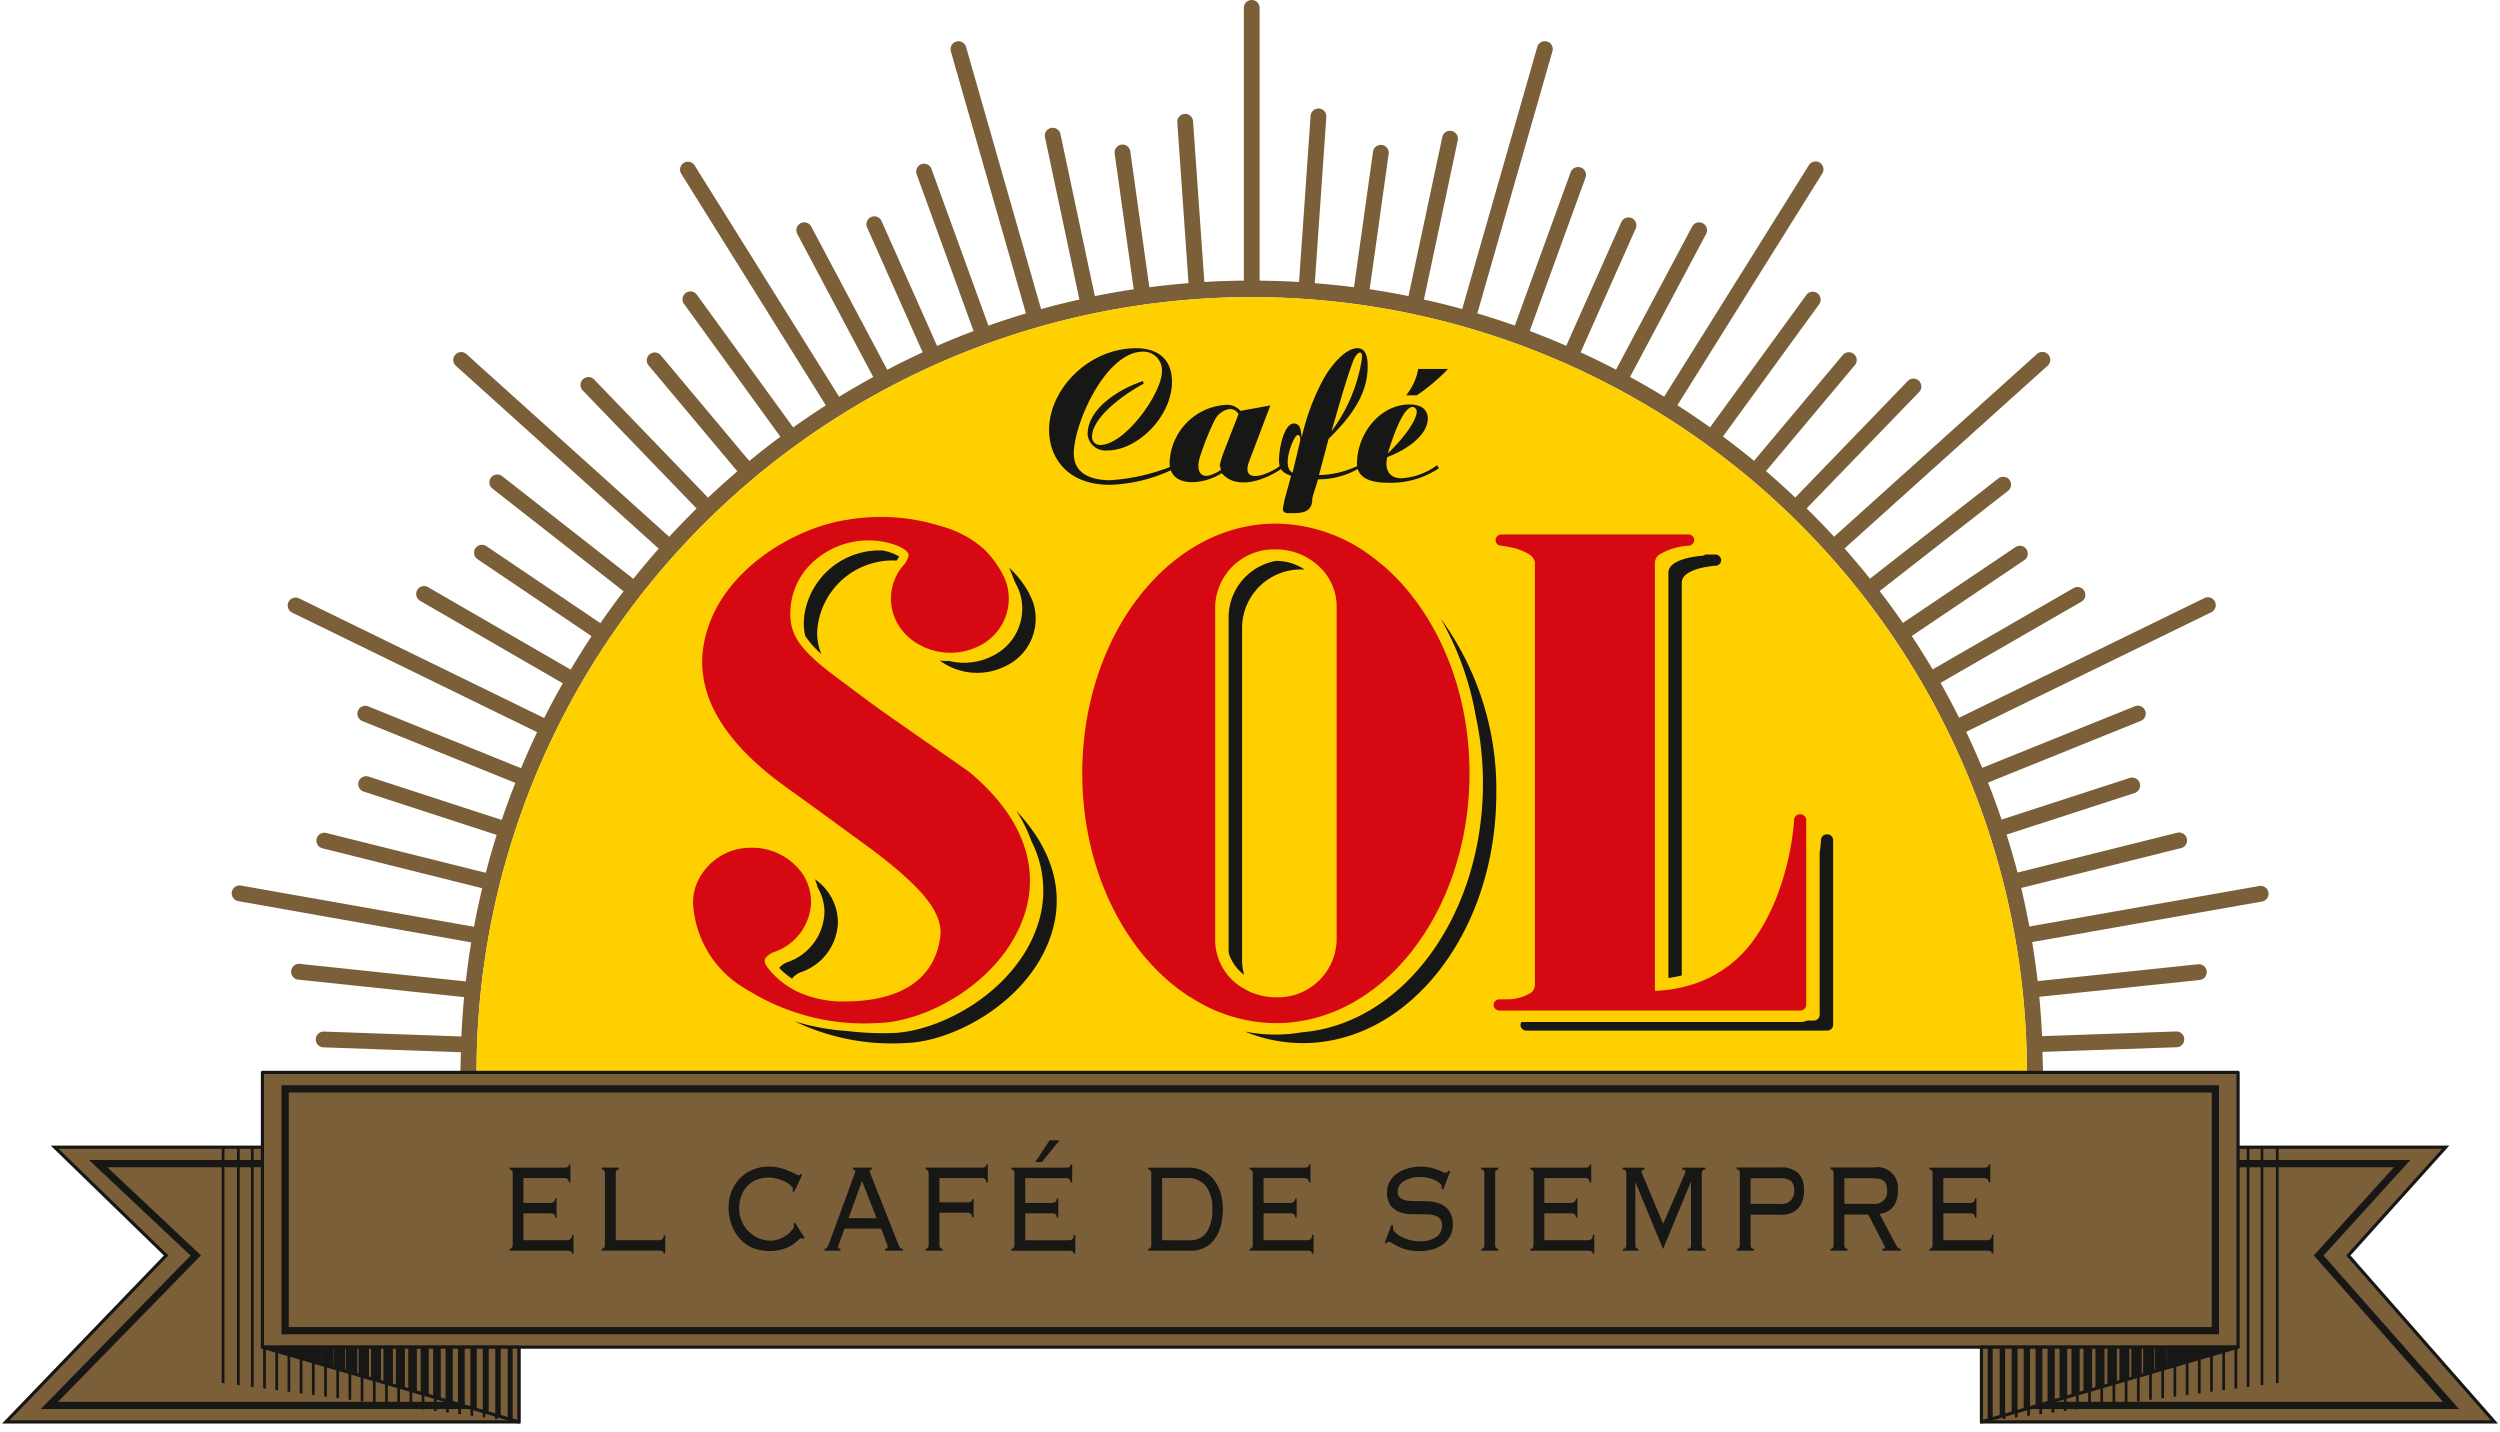 <svg xmlns="http://www.w3.org/2000/svg" xmlns:xlink="http://www.w3.org/1999/xlink" width="215.192" height="123.245" viewBox="0 0 215.192 123.245">
  <defs>
    <clipPath id="clip-path">
      <rect id="Rectángulo_7" data-name="Rectángulo 7" width="215.192" height="123.245" fill="none"/>
    </clipPath>
    <clipPath id="clip-path-2">
      <path id="Trazado_26" data-name="Trazado 26" d="M3.475,64.116,13.07,73.44,2.275,82.362l41.158,5.406L21.358,81.33h0V64.116Z" transform="translate(-2.275 -64.116)" fill="none"/>
    </clipPath>
    <clipPath id="clip-path-3">
      <path id="Trazado_27" data-name="Trazado 27" d="M132.817,64.116V81.33h0l-22.073,6.438,41.161-5.406L141.115,73.44l9.593-9.324Z" transform="translate(-110.746 -64.116)" fill="none"/>
    </clipPath>
    <clipPath id="clip-path-5">
      <path id="Trazado_30" data-name="Trazado 30" d="M14.669,75.293h0L36.74,81.731V75.293Z" transform="translate(-14.666 -75.293)" fill="none"/>
    </clipPath>
    <clipPath id="clip-path-7">
      <path id="Trazado_33" data-name="Trazado 33" d="M132.817,75.293H110.746v6.438l22.073-6.438Z" transform="translate(-110.746 -75.293)" fill="none"/>
    </clipPath>
  </defs>
  <g id="Grupo_19" data-name="Grupo 19" transform="translate(0 0)">
    <g id="Grupo_4" data-name="Grupo 4" transform="translate(0 0)">
      <g id="Grupo_3" data-name="Grupo 3" clip-path="url(#clip-path)">
        <path id="Trazado_1" data-name="Trazado 1" d="M187.482,76.263l-19.795,3.487c-.213-1.114-.444-2.221-.7-3.317L180.747,73a.672.672,0,0,0,.491-.821.679.679,0,0,0-.826-.5l-13.744,3.427c-.29-1.1-.6-2.188-.944-3.265l11.021-3.578a.682.682,0,0,0-.42-1.3l-11.032,3.584c-.36-1.07-.752-2.135-1.166-3.185l13.149-5.309a.68.68,0,1,0-.51-1.261l-13.137,5.3q-.656-1.564-1.381-3.1l21.1-10.291a.678.678,0,1,0-.591-1.221l-21.116,10.3q-.767-1.522-1.6-3L172.155,51.8a.678.678,0,1,0-.678-1.174L159.363,57.62c-.578-.978-1.178-1.931-1.8-2.875l9.7-6.535a.68.68,0,0,0-.762-1.126l-9.7,6.536c-.644-.933-1.312-1.845-2-2.744l11.041-8.618a.679.679,0,1,0-.836-1.07L153.967,49.81q-1.065-1.324-2.187-2.6l17.48-15.732a.682.682,0,0,0-.915-1.012L150.876,46.2c-.765-.832-1.552-1.64-2.361-2.436l9.684-10.02a.682.682,0,0,0-.02-.964.675.675,0,0,0-.959.017l-9.686,10.031q-1.234-1.169-2.518-2.275l7.647-9.119a.667.667,0,0,0-.08-.955.683.683,0,0,0-.958.08l-7.64,9.108c-.872-.722-1.76-1.415-2.672-2.093l8.281-11.384a.687.687,0,0,0-.154-.95.679.679,0,0,0-.95.152L140.2,36.781q-1.379-.982-2.809-1.9L149.85,14.953a.68.68,0,1,0-1.152-.722L136.249,34.147c-.967-.591-1.942-1.16-2.937-1.7l6.55-12.31a.679.679,0,1,0-1.2-.638l-6.558,12.321q-1.5-.79-3.042-1.489L133.8,19.675a.677.677,0,1,0-1.238-.548l-4.742,10.639q-1.548-.677-3.142-1.278l4.8-13.188a.681.681,0,1,0-1.28-.465l-4.8,13.189c-1.063-.373-2.144-.725-3.23-1.049l6.465-22.564a.669.669,0,0,0-.462-.836.677.677,0,0,0-.841.464L118.866,26.6c-1.089-.3-2.187-.574-3.293-.819l2.912-13.7a.681.681,0,0,0-.527-.807.673.673,0,0,0-.805.524l-2.909,13.688q-1.661-.335-3.342-.587l1.637-11.671a.68.68,0,0,0-1.346-.191l-1.64,11.686c-1.118-.143-2.239-.26-3.373-.348l.992-14.308a.674.674,0,0,0-.627-.724.682.682,0,0,0-.728.63l-.995,14.3c-1.123-.069-2.255-.1-3.393-.116V.678a.679.679,0,0,0-1.358,0V24.156c-1.14.012-2.278.046-3.4.116L95.7,10.436a.68.68,0,1,0-1.357.094l.966,13.845c-1.135.088-2.256.206-3.373.353L90.294,13.006a.68.68,0,0,0-1.346.188L90.59,24.9c-1.127.168-2.238.368-3.345.587L84.28,11.517a.68.68,0,0,0-1.329.286l2.965,13.981q-1.663.37-3.3.821L76.162,4.046a.682.682,0,0,0-1.312.374l6.465,22.558c-1.089.327-2.162.675-3.23,1.053L73.19,14.56a.678.678,0,1,0-1.272.467l4.888,13.467c-1.058.4-2.1.825-3.142,1.277L68.89,19.036a.681.681,0,1,0-1.244.554l4.78,10.739q-1.548.712-3.048,1.5L62.833,19.5a.678.678,0,1,0-1.2.638L68.169,32.45c-.992.544-1.965,1.113-2.935,1.7L52.8,14.244a.679.679,0,1,0-1.152.719L64.091,34.891q-1.432.915-2.811,1.9l-8.275-11.4a.681.681,0,1,0-1.1.8l8.272,11.4q-1.363,1.012-2.672,2.091l-7.611-9.087a.682.682,0,1,0-1.046.875l7.627,9.1q-1.289,1.1-2.521,2.267L44.144,32.664a.68.68,0,1,0-.98.943l9.8,10.162c-.8.8-1.589,1.6-2.355,2.436L33.155,30.48a.678.678,0,0,0-.909,1.007l17.46,15.737q-1.123,1.271-2.184,2.6l-11.294-8.84a.683.683,0,0,0-.955.12.672.672,0,0,0,.117.95l11.294,8.842c-.685.9-1.355,1.81-2,2.741L34.88,47.015a.68.68,0,1,0-.761,1.127l9.806,6.618c-.622.939-1.218,1.9-1.8,2.875L29.85,50.54a.68.68,0,1,0-.682,1.177l12.281,7.1q-.841,1.474-1.6,2.989l-21.1-10.3a.681.681,0,0,0-.6,1.223l21.09,10.294c-.485,1.018-.949,2.054-1.383,3.1l-13.132-5.31a.68.68,0,1,0-.507,1.261L37.364,67.39q-.626,1.573-1.172,3.186l-11.46-3.73a.684.684,0,0,0-.858.434.677.677,0,0,0,.437.858l11.443,3.727c-.336,1.077-.644,2.164-.932,3.263L21.087,71.7a.679.679,0,1,0-.328,1.318l13.755,3.439c-.266,1.093-.5,2.2-.707,3.317l-20.06-3.547a.68.68,0,0,0-.233,1.34l20.051,3.548c-.183,1.112-.336,2.232-.465,3.362L18.815,82.967a.681.681,0,0,0-.143,1.355l14.28,1.506c-.1,1.123-.185,2.249-.234,3.387l-11.8-.42a.68.68,0,1,0-.048,1.358l11.808.419c-.008.558-.04,1.113-.04,1.673,0,.576.023,1.149.037,1.725l-14.187.485a.676.676,0,0,0-.656.7.688.688,0,0,0,.705.658l14.177-.484c.045,1.127.131,2.259.236,3.382L25.9,99.45a.68.68,0,0,0,.143,1.352l7.057-.738a67.586,67.586,0,0,0,3.665,15.573.691.691,0,0,0,1.3-.477,66.723,66.723,0,1,1,125.564-.541.69.69,0,1,0,1.3.462,67.5,67.5,0,0,0,3.473-15.041l6.809.716a.68.68,0,0,0,.14-1.354l-6.807-.718c.106-1.123.189-2.25.24-3.385l13.936.491a.68.68,0,1,0,.045-1.36l-13.946-.488c.011-.568.037-1.132.037-1.7s-.029-1.129-.046-1.7l11.583-.4a.68.68,0,0,0-.046-1.358l-11.568.405c-.052-1.135-.132-2.267-.24-3.387l13.807-1.448a.68.68,0,0,0-.14-1.354L168.4,84.451q-.2-1.691-.471-3.362l19.795-3.49a.679.679,0,0,0-.237-1.337" transform="translate(6.995 0)" fill="#7b5f39"/>
        <path id="Trazado_2" data-name="Trazado 2" d="M30.675,106.213a66.724,66.724,0,1,1,125.564-.542" transform="translate(14.385 8.949)" fill="#ffd000"/>
        <path id="Trazado_3" data-name="Trazado 3" d="M72.729,31.352a4.946,4.946,0,0,0-4.06,4.736V64.912c0,.1.023.188.029.28a3.83,3.83,0,0,0,1.309,1.788,4.418,4.418,0,0,1-.18-1.206V36.949a5.053,5.053,0,0,1,5.226-4.859c.054,0,.111.012.168.012a4.413,4.413,0,0,0-2.483-.753l-.009,0" transform="translate(37.088 16.931)" fill="#171716"/>
        <path id="Trazado_4" data-name="Trazado 4" d="M86.4,34.538a25.839,25.839,0,0,1,3.056,8.471,27.1,27.1,0,0,1,.614,5.774c0,11.4-6.9,20.71-15.6,21.42a13.249,13.249,0,0,1-4.9-.068,13.115,13.115,0,0,0,4.988,1c9.2,0,16.662-9.621,16.662-21.494a24.9,24.9,0,0,0-4.825-15.1" transform="translate(37.577 18.654)" fill="#171716"/>
        <path id="Trazado_5" data-name="Trazado 5" d="M64.8,47.949a9.344,9.344,0,0,1,.467,7.388c-1.945,5.566-8.3,9.007-12.515,9.117a26.356,26.356,0,0,1-3.9-.189,19.369,19.369,0,0,1-4.437-.822A19.374,19.374,0,0,0,53.9,65.315c4.228-.108,10.576-3.55,12.519-9.114,1.389-3.966.063-7.719-2.939-10.892a12.394,12.394,0,0,1,1.318,2.64" transform="translate(23.989 24.471)" fill="#171716"/>
        <path id="Trazado_6" data-name="Trazado 6" d="M58.6,31.976s.254.627.387.987a.046.046,0,0,0,.011.017c.009.012.02.022.029.032v.014c.028.052.048.112.082.168a4.528,4.528,0,0,1,.373.932c.011.035.017.072.028.114a4.518,4.518,0,0,1-2.487,5.115,5.4,5.4,0,0,1-3.678.416,5.792,5.792,0,0,1-.821-.042,5.428,5.428,0,0,0,5.657.484,4.5,4.5,0,0,0,2.481-5.11.683.683,0,0,0-.025-.117,4.366,4.366,0,0,0-.37-.926c-.029-.06-.049-.114-.08-.176l-.006-.008-.025-.034a7.938,7.938,0,0,0-1.7-2.131l.049.066Z" transform="translate(28.366 17.127)" fill="#171716"/>
        <path id="Trazado_7" data-name="Trazado 7" d="M47.445,51.959A4.687,4.687,0,0,1,44.193,56.3a1.866,1.866,0,0,0-.644.471,6.233,6.233,0,0,0,1.121.936.129.129,0,0,1,.011-.035,1.622,1.622,0,0,1,.675-.508,4.685,4.685,0,0,0,3.25-4.34,4.535,4.535,0,0,0-1.981-3.679,4.942,4.942,0,0,1,.233.7,4.278,4.278,0,0,1,.588,2.119" transform="translate(23.521 26.541)" fill="#171716"/>
        <path id="Trazado_8" data-name="Trazado 8" d="M53.132,31.283a4.272,4.272,0,0,0-1.42-.514,6.523,6.523,0,0,0-6.747,5.609,5.122,5.122,0,0,0,.08,1.742,7.952,7.952,0,0,0,1.389,1.555,4.572,4.572,0,0,1-.311-2.441,6.516,6.516,0,0,1,6.786-5.6c.04-.048.077-.1.117-.156,0,0,.1-.176.106-.194" transform="translate(24.265 16.618)" fill="#171716"/>
        <path id="Trazado_9" data-name="Trazado 9" d="M111.377,46.632a.5.5,0,0,0-.528.467c0,.017-.026.457-.117,1.166v13.91a.505.505,0,0,1-.521.485h-.554a1.52,1.52,0,0,1-.6.126H85.07a.4.4,0,0,0-.089.236v.017a.5.5,0,0,0,.484.485l.034,0h.009c.074,0,.254,0,.488,0h25.372a.507.507,0,0,0,.524-.487V47.116a.5.5,0,0,0-.514-.484" transform="translate(45.898 25.186)" fill="#171716"/>
        <path id="Trazado_10" data-name="Trazado 10" d="M94.4,67.223V33.417c0-1.272,2.865-1.455,2.892-1.455a.5.5,0,0,0,.5-.481v-.012a.51.51,0,0,0-.522-.477h-.844a.547.547,0,0,1-.286.108c-.028.006-2.892.185-2.892,1.458V67.451c.283-.049.935-.171.935-.171.066-.014.146-.04.22-.057" transform="translate(50.362 16.738)" fill="#171716"/>
        <path id="Trazado_11" data-name="Trazado 11" d="M97.737,32.751a13.961,13.961,0,0,0-8.826-3.291c-9.208,0-16.668,9.627-16.668,21.5,0,8.3,3.653,15.486,8.993,19.066.157.111.326.2.484.3a13.575,13.575,0,0,0,7.192,2.131c9.2,0,16.664-9.629,16.664-21.5,0-7.314-2.835-13.762-7.16-17.648-.22-.2-.448-.377-.678-.559m-3.6,32.618a5.056,5.056,0,0,1-5.224,4.865,5.527,5.527,0,0,1-1.97-.365,4.521,4.521,0,0,1-.69-.333,4.794,4.794,0,0,1-2.569-4.167V36.545a5.058,5.058,0,0,1,5.229-4.864,5.389,5.389,0,0,1,3.813,1.563,4.843,4.843,0,0,1,.465.527,4.618,4.618,0,0,1,.946,2.774ZM62.492,50.818C58.1,47.727,55.067,45.7,53.043,44.15c-.411-.306-.8-.593-1.152-.864-3.978-2.882-5.013-4.211-4.739-6.767a5.988,5.988,0,0,1,2.09-3.913,7.061,7.061,0,0,1,4.765-1.7l.026,0c1.6.045,3.24.688,3.257,1.251l.009.011a1.413,1.413,0,0,1-.2.53c-.049.079-.089.165-.131.222a4.353,4.353,0,0,0-.561,5.249A4.735,4.735,0,0,0,58.255,39.9a4.126,4.126,0,0,0,.721.33,5.473,5.473,0,0,0,4.338-.217A4.523,4.523,0,0,0,65.8,34.891c-.008-.039-.017-.079-.025-.114a4.392,4.392,0,0,0-.377-.927,1.74,1.74,0,0,0-.079-.172v-.006c-.011-.017-.025-.028-.028-.035a9.44,9.44,0,0,0-1.069-1.523c-.16-.171-.314-.343-.484-.5a9.189,9.189,0,0,0-3.7-1.947A17.166,17.166,0,0,0,52,29.135c-4.177.6-10.4,3.967-12.074,9.6-1.569,5.256,1.689,9.7,6.795,13.393.074.051.143.1.208.148.286.208.561.4.835.6,2.319,1.668,6.835,4.984,6.607,4.816,3.813,2.926,5.954,5.149,5.644,7.385-.471,3.45-3.2,5.514-8.264,5.514a9.233,9.233,0,0,1-3.958-.812,5.929,5.929,0,0,1-.67-.359,6.88,6.88,0,0,1-1.857-1.612c-.294-.356-.444-.618-.3-.936a1.714,1.714,0,0,1,.675-.511A4.683,4.683,0,0,0,48.9,62.021a4.37,4.37,0,0,0-.859-2.592,5.388,5.388,0,0,0-.487-.544,5.266,5.266,0,0,0-3.742-1.526,5.025,5.025,0,0,0-4.865,3.376c-.008.037-.025.079-.034.123a4.345,4.345,0,0,0-.163.972c0,.062-.017.12-.02.185v.006c0,.017.009.028.009.042a9.077,9.077,0,0,0,4.334,7.332c.025.015.048.025.068.038.229.143.447.265.667.394a18.919,18.919,0,0,0,10.862,2.621c4.224-.109,10.571-3.547,12.523-9.117,1.629-4.663-.5-9.034-4.7-12.513m71.551,3.659a.514.514,0,0,0-.528.474c0,.057-.286,6.083-3.639,10.568a10.288,10.288,0,0,1-6.03,3.852c-.414.1-.809.169-1.154.213a10.676,10.676,0,0,1-1.158.089V32.819a.9.9,0,0,1,.388-.7,5.547,5.547,0,0,1,2.507-.756.474.474,0,0,0,.283-.106.448.448,0,0,0,.208-.376v-.009a.5.5,0,0,0-.519-.476h-16.06a.513.513,0,0,0-.524.46v.02a.5.5,0,0,0,.47.487c.188.023.468.063.778.126a4.792,4.792,0,0,1,1.671.63,1.074,1.074,0,0,1,.413.49.633.633,0,0,1,.057.209V69.107a.88.88,0,0,1-.323.721,3.888,3.888,0,0,1-2.247.578h-.468a.506.506,0,0,0-.521.467v.017a.5.5,0,0,0,.484.482h.048c.072,0,.253,0,.49,0h25.369a.5.5,0,0,0,.521-.482V54.966a.508.508,0,0,0-.514-.488" transform="translate(20.915 15.611)" fill="#d60812"/>
        <path id="Trazado_12" data-name="Trazado 12" d="M63.651,28.258a1.525,1.525,0,0,1-1.7-1.38c0-2.359,3-4.02,4.785-4.589a.518.518,0,0,0,.04.231c-1.466.767-4.4,2.786-4.442,4.528a.69.69,0,0,0,.7.744c2.127,0,5.315-4.445,5.315-6.336a1.606,1.606,0,0,0-1.613-1.7c-3.256,0-5.974,6.248-5.974,8.759,0,1.914,1.74,2.276,3.019,2.315a17.156,17.156,0,0,0,5.313-1.167.541.541,0,0,1,.043.3,13.619,13.619,0,0,1-5.186,1.258c-3.744.04-5.316-2.339-5.316-4.74,0-3.447,3.356-7.017,7.5-7.017,1.466,0,3.082.614,3.082,2.914-.04,3.017-2.992,5.885-5.566,5.885" transform="translate(31.667 10.51)" fill="#171716"/>
        <path id="Trazado_13" data-name="Trazado 13" d="M69.855,28.5c-1.489,1-4.485,1.36-4.485-.913a5.162,5.162,0,0,1,4.739-4.956,1.546,1.546,0,0,1,1.358.511l2.575-.468L72.213,27.5c-.745,2.039,1.659,1.167,2.744.317l.168.213c-1.212.915-3.913,2.084-5.27.47m-.581-4.614a23.36,23.36,0,0,0-1.335,3.359c-.277,1.124.126,1.7.958,1.423a4.278,4.278,0,0,0,.872-.425.692.692,0,0,0-.086-.382,8.185,8.185,0,0,1,.257-.935L71.3,23.42c-.531-.913-1.7-.189-2.024.468" transform="translate(35.306 12.224)" fill="#171716"/>
        <path id="Trazado_14" data-name="Trazado 14" d="M75.754,27.262l-.829,3.123a8.17,8.17,0,0,0,3.447-.85.227.227,0,0,1,.086.213,6.8,6.8,0,0,1-3.616,1c-.191.7-.4,1.214-.491,1.66,0,1.338-1.084,1.252-2.124,1.252-.234,0-.444-.128-.4-.425l.129-.7.571-2.084c-.741-.276-1.041-.528-1.041-1.363,0-1,.427-3.1,1.255-3.143.658,0,.615.7.7,1.194a19.622,19.622,0,0,1,1.867-5.018c.825-1.446,2-2.66,2.935-2.66.638,0,.872.618.872,1.488.04,2.443-1.406,4.4-3.362,6.317m-2.929-.048c-.343.553-1.041,2.533-.172,2.957.213-.87.4-1.657.615-2.572.176-.638-.168-.913-.442-.385m5.016-6.587c-.664,1.831-1.255,3.975-1.83,5.973a14.03,14.03,0,0,0,2.574-6.016c.208-1.127-.407-.875-.744.043" transform="translate(38.608 10.509)" fill="#171716"/>
        <path id="Trazado_15" data-name="Trazado 15" d="M78.543,30.42c-1.911,0-2.7-.619-2.7-1.659,0-2.533,1.953-5.082,4.528-5.082.744,0,1.526.256,1.569,1.172.006,1.614-2.144,2.868-3.485,3.354-.254.961.086,1.828,1.215,1.828a5.713,5.713,0,0,0,3.059-1.124l.172.257a7.437,7.437,0,0,1-4.36,1.254m2.084-6.525c-.829,0-1.737,2.7-2.127,3.993,1.619-1.551,2.49-2.955,2.49-3.615a.408.408,0,0,0-.363-.379m.363-1h-.918a5.046,5.046,0,0,0,1.044-2.275h2.572a16.621,16.621,0,0,1-2.7,2.275" transform="translate(40.964 11.135)" fill="#171716"/>
        <path id="Trazado_16" data-name="Trazado 16" d="M110.752,87.768V64.116h39.953l-8.386,9.322L154.9,87.768Z" transform="translate(59.817 34.629)" fill="#7b5f39"/>
        <path id="Trazado_17" data-name="Trazado 17" d="M110.752,87.768V64.116h39.953l-8.386,9.322L154.9,87.768Z" transform="translate(59.817 34.629)" fill="none" stroke="#171716" stroke-width="0.276"/>
        <path id="Trazado_18" data-name="Trazado 18" d="M111.531,85.848V65.037h35l-7.186,7.905,11.391,12.906Z" transform="translate(60.238 35.126)" fill="#7b5f39"/>
        <path id="Trazado_19" data-name="Trazado 19" d="M111.531,85.848V65.037h35l-7.186,7.905,11.391,12.906Z" transform="translate(60.238 35.126)" fill="none" stroke="#171716" stroke-width="0.623"/>
        <path id="Trazado_20" data-name="Trazado 20" d="M110.776,85.939,132.815,79.5l-22.039-12Z" transform="translate(59.83 36.457)" fill="#4a261d"/>
        <path id="Trazado_21" data-name="Trazado 21" d="M44.486,87.768V64.116H4.527l9.6,9.322L.325,87.768Z" transform="translate(0.176 34.629)" fill="#7b5f39"/>
        <path id="Trazado_22" data-name="Trazado 22" d="M44.486,87.768V64.116H4.527l9.6,9.322L.325,87.768Z" transform="translate(0.176 34.629)" fill="none" stroke="#171716" stroke-width="0.276"/>
        <path id="Trazado_23" data-name="Trazado 23" d="M41.971,85.848V65.037H6.96l8.4,7.905L2.76,85.848Z" transform="translate(1.491 35.126)" fill="#7b5f39"/>
        <path id="Trazado_24" data-name="Trazado 24" d="M41.971,85.848V65.037H6.96l8.4,7.905L2.76,85.848Z" transform="translate(1.491 35.126)" fill="none" stroke="#171716" stroke-width="0.623"/>
        <path id="Trazado_25" data-name="Trazado 25" d="M36.741,85.939,14.666,79.5l22.074-12Z" transform="translate(7.921 36.457)" fill="#4a261d"/>
        <rect id="Rectángulo_3" data-name="Rectángulo 3" width="170.055" height="23.647" transform="translate(22.59 92.31)" fill="#7b5f39"/>
        <rect id="Rectángulo_4" data-name="Rectángulo 4" width="170.055" height="23.647" transform="translate(22.59 92.31)" fill="none" stroke="#171716" stroke-linecap="round" stroke-linejoin="round" stroke-width="0.276"/>
        <rect id="Rectángulo_5" data-name="Rectángulo 5" width="166.152" height="20.814" transform="translate(24.543 93.727)" fill="#7b5f39"/>
        <rect id="Rectángulo_6" data-name="Rectángulo 6" width="166.152" height="20.814" transform="translate(24.543 93.727)" fill="none" stroke="#171716" stroke-width="0.623"/>
      </g>
    </g>
    <g id="Grupo_6" data-name="Grupo 6" transform="translate(3.504 98.745)">
      <g id="Grupo_5" data-name="Grupo 5" clip-path="url(#clip-path-2)">
        <line id="Línea_1" data-name="Línea 1" y1="23.654" transform="translate(41.313 -0.274)" fill="none" stroke="#171716" stroke-linecap="round" stroke-linejoin="round" stroke-width="0.234"/>
        <line id="Línea_2" data-name="Línea 2" y1="23.654" transform="translate(40.26 -0.274)" fill="none" stroke="#171716" stroke-linecap="round" stroke-linejoin="round" stroke-width="0.234"/>
        <line id="Línea_3" data-name="Línea 3" y1="23.654" transform="translate(39.206 -0.274)" fill="none" stroke="#171716" stroke-linecap="round" stroke-linejoin="round" stroke-width="0.234"/>
        <line id="Línea_4" data-name="Línea 4" y1="23.654" transform="translate(38.159 -0.274)" fill="none" stroke="#171716" stroke-linecap="round" stroke-linejoin="round" stroke-width="0.234"/>
        <line id="Línea_5" data-name="Línea 5" y1="23.654" transform="translate(37.11 -0.274)" fill="none" stroke="#171716" stroke-linecap="round" stroke-linejoin="round" stroke-width="0.234"/>
        <line id="Línea_6" data-name="Línea 6" y1="23.654" transform="translate(36.061 -0.274)" fill="none" stroke="#171716" stroke-linecap="round" stroke-linejoin="round" stroke-width="0.234"/>
        <line id="Línea_7" data-name="Línea 7" y1="23.654" transform="translate(35.009 -0.274)" fill="none" stroke="#171716" stroke-linecap="round" stroke-linejoin="round" stroke-width="0.234"/>
        <line id="Línea_8" data-name="Línea 8" y1="23.654" transform="translate(33.963 -0.274)" fill="none" stroke="#171716" stroke-linecap="round" stroke-linejoin="round" stroke-width="0.234"/>
        <line id="Línea_9" data-name="Línea 9" y1="23.654" transform="translate(32.911 -0.274)" fill="none" stroke="#171716" stroke-linecap="round" stroke-linejoin="round" stroke-width="0.234"/>
        <line id="Línea_10" data-name="Línea 10" y1="23.654" transform="translate(31.862 -0.274)" fill="none" stroke="#171716" stroke-linecap="round" stroke-linejoin="round" stroke-width="0.234"/>
        <line id="Línea_11" data-name="Línea 11" y1="23.654" transform="translate(30.81 -0.274)" fill="none" stroke="#171716" stroke-linecap="round" stroke-linejoin="round" stroke-width="0.234"/>
        <line id="Línea_12" data-name="Línea 12" y1="23.654" transform="translate(29.761 -0.274)" fill="none" stroke="#171716" stroke-linecap="round" stroke-linejoin="round" stroke-width="0.234"/>
        <line id="Línea_13" data-name="Línea 13" y1="23.654" transform="translate(28.712 -0.274)" fill="none" stroke="#171716" stroke-linecap="round" stroke-linejoin="round" stroke-width="0.234"/>
        <line id="Línea_14" data-name="Línea 14" y1="23.654" transform="translate(27.66 -0.274)" fill="none" stroke="#171716" stroke-linecap="round" stroke-linejoin="round" stroke-width="0.234"/>
        <line id="Línea_15" data-name="Línea 15" y1="23.654" transform="translate(26.614 -0.274)" fill="none" stroke="#171716" stroke-linecap="round" stroke-linejoin="round" stroke-width="0.234"/>
        <line id="Línea_16" data-name="Línea 16" y1="23.654" transform="translate(25.562 -0.274)" fill="none" stroke="#171716" stroke-linecap="round" stroke-linejoin="round" stroke-width="0.234"/>
        <line id="Línea_17" data-name="Línea 17" y1="23.654" transform="translate(24.516 -0.274)" fill="none" stroke="#171716" stroke-linecap="round" stroke-linejoin="round" stroke-width="0.234"/>
        <line id="Línea_18" data-name="Línea 18" y1="23.654" transform="translate(23.464 -0.274)" fill="none" stroke="#171716" stroke-linecap="round" stroke-linejoin="round" stroke-width="0.234"/>
        <line id="Línea_19" data-name="Línea 19" y1="23.654" transform="translate(22.412 -0.274)" fill="none" stroke="#171716" stroke-linecap="round" stroke-linejoin="round" stroke-width="0.234"/>
        <line id="Línea_20" data-name="Línea 20" y1="23.654" transform="translate(21.363 -0.274)" fill="none" stroke="#171716" stroke-linecap="round" stroke-linejoin="round" stroke-width="0.234"/>
        <line id="Línea_21" data-name="Línea 21" y1="23.654" transform="translate(20.317 -0.274)" fill="none" stroke="#171716" stroke-linecap="round" stroke-linejoin="round" stroke-width="0.234"/>
        <line id="Línea_22" data-name="Línea 22" y1="23.654" transform="translate(19.264 -0.274)" fill="none" stroke="#171716" stroke-linecap="round" stroke-linejoin="round" stroke-width="0.234"/>
        <line id="Línea_23" data-name="Línea 23" y1="23.654" transform="translate(18.213 -0.274)" fill="none" stroke="#171716" stroke-linecap="round" stroke-linejoin="round" stroke-width="0.234"/>
        <line id="Línea_24" data-name="Línea 24" y1="23.654" transform="translate(17.012 -0.274)" fill="none" stroke="#171716" stroke-linecap="round" stroke-linejoin="round" stroke-width="0.234"/>
        <line id="Línea_25" data-name="Línea 25" y1="23.656" transform="translate(15.7 -0.162)" fill="none" stroke="#171716" stroke-linecap="round" stroke-linejoin="round" stroke-width="0.234"/>
      </g>
    </g>
    <g id="Grupo_8" data-name="Grupo 8" transform="translate(170.56 98.745)">
      <g id="Grupo_7" data-name="Grupo 7" clip-path="url(#clip-path-3)">
        <line id="Línea_26" data-name="Línea 26" y1="23.654" transform="translate(-0.151 -0.274)" fill="#7b5f39"/>
        <line id="Línea_27" data-name="Línea 27" y1="23.654" transform="translate(-0.151 -0.274)" fill="none" stroke="#171716" stroke-linecap="round" stroke-linejoin="round" stroke-width="0.234"/>
        <line id="Línea_28" data-name="Línea 28" y1="23.654" transform="translate(0.904 -0.274)" fill="#7b5f39"/>
        <line id="Línea_29" data-name="Línea 29" y1="23.654" transform="translate(0.904 -0.274)" fill="none" stroke="#171716" stroke-linecap="round" stroke-linejoin="round" stroke-width="0.234"/>
        <line id="Línea_30" data-name="Línea 30" y1="23.654" transform="translate(1.953 -0.274)" fill="#7b5f39"/>
        <line id="Línea_31" data-name="Línea 31" y1="23.654" transform="translate(1.953 -0.274)" fill="none" stroke="#171716" stroke-linecap="round" stroke-linejoin="round" stroke-width="0.234"/>
        <line id="Línea_32" data-name="Línea 32" y1="23.654" transform="translate(2.999 -0.274)" fill="#7b5f39"/>
        <line id="Línea_33" data-name="Línea 33" y1="23.654" transform="translate(2.999 -0.274)" fill="none" stroke="#171716" stroke-linecap="round" stroke-linejoin="round" stroke-width="0.234"/>
        <line id="Línea_34" data-name="Línea 34" y1="23.654" transform="translate(4.051 -0.274)" fill="#7b5f39"/>
        <line id="Línea_35" data-name="Línea 35" y1="23.654" transform="translate(4.051 -0.274)" fill="none" stroke="#171716" stroke-linecap="round" stroke-linejoin="round" stroke-width="0.234"/>
        <line id="Línea_36" data-name="Línea 36" y1="23.654" transform="translate(5.097 -0.274)" fill="#7b5f39"/>
        <line id="Línea_37" data-name="Línea 37" y1="23.654" transform="translate(5.097 -0.274)" fill="none" stroke="#171716" stroke-linecap="round" stroke-linejoin="round" stroke-width="0.234"/>
        <line id="Línea_38" data-name="Línea 38" y1="23.654" transform="translate(6.152 -0.274)" fill="#7b5f39"/>
        <line id="Línea_39" data-name="Línea 39" y1="23.654" transform="translate(6.152 -0.274)" fill="none" stroke="#171716" stroke-linecap="round" stroke-linejoin="round" stroke-width="0.234"/>
        <line id="Línea_40" data-name="Línea 40" y1="23.654" transform="translate(7.201 -0.274)" fill="#7b5f39"/>
        <line id="Línea_41" data-name="Línea 41" y1="23.654" transform="translate(7.201 -0.274)" fill="none" stroke="#171716" stroke-linecap="round" stroke-linejoin="round" stroke-width="0.234"/>
        <line id="Línea_42" data-name="Línea 42" y1="23.654" transform="translate(8.25 -0.274)" fill="#7b5f39"/>
        <line id="Línea_43" data-name="Línea 43" y1="23.654" transform="translate(8.25 -0.274)" fill="none" stroke="#171716" stroke-linecap="round" stroke-linejoin="round" stroke-width="0.234"/>
        <line id="Línea_44" data-name="Línea 44" y1="23.654" transform="translate(9.299 -0.274)" fill="#7b5f39"/>
        <line id="Línea_45" data-name="Línea 45" y1="23.654" transform="translate(9.299 -0.274)" fill="none" stroke="#171716" stroke-linecap="round" stroke-linejoin="round" stroke-width="0.234"/>
        <line id="Línea_46" data-name="Línea 46" y1="23.654" transform="translate(10.348 -0.274)" fill="#7b5f39"/>
        <line id="Línea_47" data-name="Línea 47" y1="23.654" transform="translate(10.348 -0.274)" fill="none" stroke="#171716" stroke-linecap="round" stroke-linejoin="round" stroke-width="0.234"/>
        <line id="Línea_48" data-name="Línea 48" y1="23.654" transform="translate(11.397 -0.274)" fill="#7b5f39"/>
        <line id="Línea_49" data-name="Línea 49" y1="23.654" transform="translate(11.397 -0.274)" fill="none" stroke="#171716" stroke-linecap="round" stroke-linejoin="round" stroke-width="0.234"/>
        <line id="Línea_50" data-name="Línea 50" y1="23.654" transform="translate(12.449 -0.274)" fill="#7b5f39"/>
        <line id="Línea_51" data-name="Línea 51" y1="23.654" transform="translate(12.449 -0.274)" fill="none" stroke="#171716" stroke-linecap="round" stroke-linejoin="round" stroke-width="0.234"/>
        <line id="Línea_52" data-name="Línea 52" y1="23.654" transform="translate(13.498 -0.274)" fill="#7b5f39"/>
        <line id="Línea_53" data-name="Línea 53" y1="23.654" transform="translate(13.498 -0.274)" fill="none" stroke="#171716" stroke-linecap="round" stroke-linejoin="round" stroke-width="0.234"/>
        <line id="Línea_54" data-name="Línea 54" y1="23.654" transform="translate(14.547 -0.274)" fill="#7b5f39"/>
        <line id="Línea_55" data-name="Línea 55" y1="23.654" transform="translate(14.547 -0.274)" fill="none" stroke="#171716" stroke-linecap="round" stroke-linejoin="round" stroke-width="0.234"/>
        <line id="Línea_56" data-name="Línea 56" y1="23.654" transform="translate(15.597 -0.274)" fill="#7b5f39"/>
        <line id="Línea_57" data-name="Línea 57" y1="23.654" transform="translate(15.597 -0.274)" fill="none" stroke="#171716" stroke-linecap="round" stroke-linejoin="round" stroke-width="0.234"/>
        <line id="Línea_58" data-name="Línea 58" y1="23.654" transform="translate(16.648 -0.274)" fill="#7b5f39"/>
        <line id="Línea_59" data-name="Línea 59" y1="23.654" transform="translate(16.648 -0.274)" fill="none" stroke="#171716" stroke-linecap="round" stroke-linejoin="round" stroke-width="0.234"/>
        <line id="Línea_60" data-name="Línea 60" y1="23.654" transform="translate(17.7 -0.274)" fill="#7b5f39"/>
        <line id="Línea_61" data-name="Línea 61" y1="23.654" transform="translate(17.7 -0.274)" fill="none" stroke="#171716" stroke-linecap="round" stroke-linejoin="round" stroke-width="0.234"/>
        <line id="Línea_62" data-name="Línea 62" y1="23.654" transform="translate(18.747 -0.274)" fill="#7b5f39"/>
        <line id="Línea_63" data-name="Línea 63" y1="23.654" transform="translate(18.747 -0.274)" fill="none" stroke="#171716" stroke-linecap="round" stroke-linejoin="round" stroke-width="0.234"/>
        <line id="Línea_64" data-name="Línea 64" y1="23.654" transform="translate(19.799 -0.274)" fill="#7b5f39"/>
        <line id="Línea_65" data-name="Línea 65" y1="23.654" transform="translate(19.799 -0.274)" fill="none" stroke="#171716" stroke-linecap="round" stroke-linejoin="round" stroke-width="0.234"/>
        <line id="Línea_66" data-name="Línea 66" y1="23.654" transform="translate(20.842 -0.274)" fill="#7b5f39"/>
        <line id="Línea_67" data-name="Línea 67" y1="23.654" transform="translate(20.842 -0.274)" fill="none" stroke="#171716" stroke-linecap="round" stroke-linejoin="round" stroke-width="0.234"/>
        <line id="Línea_68" data-name="Línea 68" y1="23.654" transform="translate(21.897 -0.274)" fill="#7b5f39"/>
        <line id="Línea_69" data-name="Línea 69" y1="23.654" transform="translate(21.897 -0.274)" fill="none" stroke="#171716" stroke-linecap="round" stroke-linejoin="round" stroke-width="0.234"/>
        <line id="Línea_70" data-name="Línea 70" y1="23.654" transform="translate(22.949 -0.274)" fill="#7b5f39"/>
        <line id="Línea_71" data-name="Línea 71" y1="23.654" transform="translate(22.949 -0.274)" fill="none" stroke="#171716" stroke-linecap="round" stroke-linejoin="round" stroke-width="0.234"/>
        <line id="Línea_72" data-name="Línea 72" y1="23.654" transform="translate(24.144 -0.274)" fill="#7b5f39"/>
        <line id="Línea_73" data-name="Línea 73" y1="23.654" transform="translate(24.144 -0.274)" fill="none" stroke="#171716" stroke-linecap="round" stroke-linejoin="round" stroke-width="0.234"/>
        <line id="Línea_74" data-name="Línea 74" y1="23.656" transform="translate(25.458 -0.162)" fill="#7b5f39"/>
        <line id="Línea_75" data-name="Línea 75" y1="23.656" transform="translate(25.458 -0.162)" fill="none" stroke="#171716" stroke-linecap="round" stroke-linejoin="round" stroke-width="0.234"/>
      </g>
    </g>
    <g id="Grupo_10" data-name="Grupo 10" transform="translate(0 0)">
      <g id="Grupo_9" data-name="Grupo 9" clip-path="url(#clip-path)">
        <path id="Trazado_28" data-name="Trazado 28" d="M14.67,75.292h0l22.074,6.439V75.292Z" transform="translate(7.921 40.665)" fill="#7b5f39"/>
        <path id="Trazado_29" data-name="Trazado 29" d="M14.67,75.292h0l22.074,6.439V75.292Z" transform="translate(7.921 40.665)" fill="none" stroke="#171716" stroke-linecap="round" stroke-linejoin="round" stroke-width="0.276"/>
      </g>
    </g>
    <g id="Grupo_12" data-name="Grupo 12" transform="translate(22.587 115.959)">
      <g id="Grupo_11" data-name="Grupo 11" clip-path="url(#clip-path-5)">
        <line id="Línea_76" data-name="Línea 76" y1="23.653" transform="translate(-0.719 -17.326)" fill="#7b5f39"/>
        <line id="Línea_77" data-name="Línea 77" y1="23.653" transform="translate(-0.719 -17.326)" fill="none" stroke="#171716" stroke-linecap="round" stroke-linejoin="round" stroke-width="0.276"/>
        <line id="Línea_78" data-name="Línea 78" y1="23.653" transform="translate(0.327 -17.326)" fill="#7b5f39"/>
        <line id="Línea_79" data-name="Línea 79" y1="23.653" transform="translate(0.327 -17.326)" fill="none" stroke="#171716" stroke-linecap="round" stroke-linejoin="round" stroke-width="1.246"/>
        <line id="Línea_80" data-name="Línea 80" y1="23.653" transform="translate(1.376 -17.326)" fill="#7b5f39"/>
        <line id="Línea_81" data-name="Línea 81" y1="23.653" transform="translate(1.376 -17.326)" fill="none" stroke="#171716" stroke-linecap="round" stroke-linejoin="round" stroke-width="1.208"/>
        <line id="Línea_82" data-name="Línea 82" y1="23.653" transform="translate(2.431 -17.326)" fill="#7b5f39"/>
        <line id="Línea_83" data-name="Línea 83" y1="23.653" transform="translate(2.431 -17.326)" fill="none" stroke="#171716" stroke-linecap="round" stroke-linejoin="round" stroke-width="1.169"/>
        <line id="Línea_84" data-name="Línea 84" y1="23.653" transform="translate(3.48 -17.326)" fill="#7b5f39"/>
        <line id="Línea_85" data-name="Línea 85" y1="23.653" transform="translate(3.48 -17.326)" fill="none" stroke="#171716" stroke-linecap="round" stroke-linejoin="round" stroke-width="1.13"/>
        <line id="Línea_86" data-name="Línea 86" y1="23.653" transform="translate(4.526 -17.326)" fill="#7b5f39"/>
        <line id="Línea_87" data-name="Línea 87" y1="23.653" transform="translate(4.526 -17.326)" fill="none" stroke="#171716" stroke-linecap="round" stroke-linejoin="round" stroke-width="1.091"/>
        <line id="Línea_88" data-name="Línea 88" y1="23.653" transform="translate(5.584 -17.326)" fill="#7b5f39"/>
        <line id="Línea_89" data-name="Línea 89" y1="23.653" transform="translate(5.584 -17.326)" fill="none" stroke="#171716" stroke-linecap="round" stroke-linejoin="round" stroke-width="1.052"/>
        <line id="Línea_90" data-name="Línea 90" y1="23.653" transform="translate(6.627 -17.326)" fill="#7b5f39"/>
        <line id="Línea_91" data-name="Línea 91" y1="23.653" transform="translate(6.627 -17.326)" fill="none" stroke="#171716" stroke-linecap="round" stroke-linejoin="round" stroke-width="1.013"/>
        <line id="Línea_92" data-name="Línea 92" y1="23.653" transform="translate(7.679 -17.326)" fill="#7b5f39"/>
        <line id="Línea_93" data-name="Línea 93" y1="23.653" transform="translate(7.679 -17.326)" fill="none" stroke="#171716" stroke-linecap="round" stroke-linejoin="round" stroke-width="0.974"/>
        <line id="Línea_94" data-name="Línea 94" y1="23.653" transform="translate(8.728 -17.326)" fill="#7b5f39"/>
        <line id="Línea_95" data-name="Línea 95" y1="23.653" transform="translate(8.728 -17.326)" fill="none" stroke="#171716" stroke-linecap="round" stroke-linejoin="round" stroke-width="0.896"/>
        <line id="Línea_96" data-name="Línea 96" y1="23.653" transform="translate(9.777 -17.326)" fill="#7b5f39"/>
        <line id="Línea_97" data-name="Línea 97" y1="23.653" transform="translate(9.777 -17.326)" fill="none" stroke="#171716" stroke-linecap="round" stroke-linejoin="round" stroke-width="0.857"/>
        <line id="Línea_98" data-name="Línea 98" y1="23.653" transform="translate(10.826 -17.326)" fill="#7b5f39"/>
        <line id="Línea_99" data-name="Línea 99" y1="23.653" transform="translate(10.826 -17.326)" fill="none" stroke="#171716" stroke-linecap="round" stroke-linejoin="round" stroke-width="0.818"/>
        <line id="Línea_100" data-name="Línea 100" y1="23.653" transform="translate(11.876 -17.326)" fill="#7b5f39"/>
        <line id="Línea_101" data-name="Línea 101" y1="23.653" transform="translate(11.876 -17.326)" fill="none" stroke="#171716" stroke-linecap="round" stroke-linejoin="round" stroke-width="0.779"/>
        <line id="Línea_102" data-name="Línea 102" y1="23.653" transform="translate(12.925 -17.326)" fill="#7b5f39"/>
        <line id="Línea_103" data-name="Línea 103" y1="23.653" transform="translate(12.925 -17.326)" fill="none" stroke="#171716" stroke-linecap="round" stroke-linejoin="round" stroke-width="0.74"/>
        <line id="Línea_104" data-name="Línea 104" y1="23.653" transform="translate(13.974 -17.326)" fill="#7b5f39"/>
        <line id="Línea_105" data-name="Línea 105" y1="23.653" transform="translate(13.974 -17.326)" fill="none" stroke="#171716" stroke-linecap="round" stroke-linejoin="round" stroke-width="0.701"/>
        <line id="Línea_106" data-name="Línea 106" y1="23.653" transform="translate(15.026 -17.326)" fill="#7b5f39"/>
        <line id="Línea_107" data-name="Línea 107" y1="23.653" transform="translate(15.026 -17.326)" fill="none" stroke="#171716" stroke-linecap="round" stroke-linejoin="round" stroke-width="0.662"/>
        <line id="Línea_108" data-name="Línea 108" y1="23.653" transform="translate(16.075 -17.326)" fill="#7b5f39"/>
        <line id="Línea_109" data-name="Línea 109" y1="23.653" transform="translate(16.075 -17.326)" fill="none" stroke="#171716" stroke-linecap="round" stroke-linejoin="round" stroke-width="0.623"/>
        <line id="Línea_110" data-name="Línea 110" y1="23.653" transform="translate(17.124 -17.326)" fill="#7b5f39"/>
        <line id="Línea_111" data-name="Línea 111" y1="23.653" transform="translate(17.124 -17.326)" fill="none" stroke="#171716" stroke-linecap="round" stroke-linejoin="round" stroke-width="0.584"/>
        <line id="Línea_112" data-name="Línea 112" y1="23.653" transform="translate(18.176 -17.326)" fill="#7b5f39"/>
        <line id="Línea_113" data-name="Línea 113" y1="23.653" transform="translate(18.176 -17.326)" fill="none" stroke="#171716" stroke-linecap="round" stroke-linejoin="round" stroke-width="0.545"/>
        <line id="Línea_114" data-name="Línea 114" y1="23.653" transform="translate(19.225 -17.326)" fill="#7b5f39"/>
        <line id="Línea_115" data-name="Línea 115" y1="23.653" transform="translate(19.225 -17.326)" fill="none" stroke="#171716" stroke-linecap="round" stroke-linejoin="round" stroke-width="0.506"/>
        <line id="Línea_116" data-name="Línea 116" y1="23.653" transform="translate(20.277 -17.326)" fill="#7b5f39"/>
        <line id="Línea_117" data-name="Línea 117" y1="23.653" transform="translate(20.277 -17.326)" fill="none" stroke="#171716" stroke-linecap="round" stroke-linejoin="round" stroke-width="0.468"/>
        <line id="Línea_118" data-name="Línea 118" y1="23.653" transform="translate(21.329 -17.326)" fill="#7b5f39"/>
        <line id="Línea_119" data-name="Línea 119" y1="23.653" transform="translate(21.329 -17.326)" fill="none" stroke="#171716" stroke-linecap="round" stroke-linejoin="round" stroke-width="0.428"/>
        <line id="Línea_120" data-name="Línea 120" y1="23.653" transform="translate(22.375 -17.326)" fill="#7b5f39"/>
        <line id="Línea_121" data-name="Línea 121" y1="23.653" transform="translate(22.375 -17.326)" fill="none" stroke="#171716" stroke-linecap="round" stroke-linejoin="round" stroke-width="0.389"/>
        <line id="Línea_122" data-name="Línea 122" y1="23.653" transform="translate(23.576 -17.326)" fill="#7b5f39"/>
        <line id="Línea_123" data-name="Línea 123" y1="23.653" transform="translate(23.576 -17.326)" fill="none" stroke="#171716" stroke-linecap="round" stroke-linejoin="round" stroke-width="0.351"/>
        <line id="Línea_124" data-name="Línea 124" y1="23.651" transform="translate(24.888 -17.214)" fill="#7b5f39"/>
        <line id="Línea_125" data-name="Línea 125" y1="23.651" transform="translate(24.888 -17.214)" fill="none" stroke="#171716" stroke-linecap="round" stroke-linejoin="round" stroke-width="0.234"/>
      </g>
    </g>
    <g id="Grupo_14" data-name="Grupo 14" transform="translate(0 0)">
      <g id="Grupo_13" data-name="Grupo 13" clip-path="url(#clip-path)">
        <path id="Trazado_31" data-name="Trazado 31" d="M132.817,75.292h0l-22.074,6.439V75.292Z" transform="translate(59.814 40.665)" fill="#7b5f39"/>
        <path id="Trazado_32" data-name="Trazado 32" d="M132.817,75.292h0l-22.074,6.439V75.292Z" transform="translate(59.814 40.665)" fill="none" stroke="#171716" stroke-linecap="round" stroke-linejoin="round" stroke-width="0.276"/>
      </g>
    </g>
    <g id="Grupo_16" data-name="Grupo 16" transform="translate(170.56 115.959)">
      <g id="Grupo_15" data-name="Grupo 15" clip-path="url(#clip-path-7)">
        <line id="Línea_126" data-name="Línea 126" y1="23.653" transform="translate(22.797 -17.326)" fill="#7b5f39"/>
        <line id="Línea_127" data-name="Línea 127" y1="23.653" transform="translate(22.797 -17.326)" fill="none" stroke="#171716" stroke-linecap="round" stroke-linejoin="round" stroke-width="0.276"/>
        <line id="Línea_128" data-name="Línea 128" y1="23.653" transform="translate(21.748 -17.326)" fill="#7b5f39"/>
        <line id="Línea_129" data-name="Línea 129" y1="23.653" transform="translate(21.748 -17.326)" fill="none" stroke="#171716" stroke-linecap="round" stroke-linejoin="round" stroke-width="1.246"/>
        <line id="Línea_130" data-name="Línea 130" y1="23.653" transform="translate(20.699 -17.326)" fill="#7b5f39"/>
        <line id="Línea_131" data-name="Línea 131" y1="23.653" transform="translate(20.699 -17.326)" fill="none" stroke="#171716" stroke-linecap="round" stroke-linejoin="round" stroke-width="1.208"/>
        <line id="Línea_132" data-name="Línea 132" y1="23.653" transform="translate(19.65 -17.326)" fill="#7b5f39"/>
        <line id="Línea_133" data-name="Línea 133" y1="23.653" transform="translate(19.65 -17.326)" fill="none" stroke="#171716" stroke-linecap="round" stroke-linejoin="round" stroke-width="1.169"/>
        <line id="Línea_134" data-name="Línea 134" y1="23.653" transform="translate(18.595 -17.326)" fill="#7b5f39"/>
        <line id="Línea_135" data-name="Línea 135" y1="23.653" transform="translate(18.595 -17.326)" fill="none" stroke="#171716" stroke-linecap="round" stroke-linejoin="round" stroke-width="1.13"/>
        <line id="Línea_136" data-name="Línea 136" y1="23.653" transform="translate(17.549 -17.326)" fill="#7b5f39"/>
        <line id="Línea_137" data-name="Línea 137" y1="23.653" transform="translate(17.549 -17.326)" fill="none" stroke="#171716" stroke-linecap="round" stroke-linejoin="round" stroke-width="1.091"/>
        <line id="Línea_138" data-name="Línea 138" y1="23.653" transform="translate(16.5 -17.326)" fill="#7b5f39"/>
        <line id="Línea_139" data-name="Línea 139" y1="23.653" transform="translate(16.5 -17.326)" fill="none" stroke="#171716" stroke-linecap="round" stroke-linejoin="round" stroke-width="1.052"/>
        <line id="Línea_140" data-name="Línea 140" y1="23.653" transform="translate(15.448 -17.326)" fill="#7b5f39"/>
        <line id="Línea_141" data-name="Línea 141" y1="23.653" transform="translate(15.448 -17.326)" fill="none" stroke="#171716" stroke-linecap="round" stroke-linejoin="round" stroke-width="1.013"/>
        <line id="Línea_142" data-name="Línea 142" y1="23.653" transform="translate(14.399 -17.326)" fill="#7b5f39"/>
        <line id="Línea_143" data-name="Línea 143" y1="23.653" transform="translate(14.399 -17.326)" fill="none" stroke="#171716" stroke-linecap="round" stroke-linejoin="round" stroke-width="0.974"/>
        <line id="Línea_144" data-name="Línea 144" y1="23.653" transform="translate(13.347 -17.326)" fill="#7b5f39"/>
        <line id="Línea_145" data-name="Línea 145" y1="23.653" transform="translate(13.347 -17.326)" fill="none" stroke="#171716" stroke-linecap="round" stroke-linejoin="round" stroke-width="0.896"/>
        <line id="Línea_146" data-name="Línea 146" y1="23.653" transform="translate(12.301 -17.326)" fill="#7b5f39"/>
        <line id="Línea_147" data-name="Línea 147" y1="23.653" transform="translate(12.301 -17.326)" fill="none" stroke="#171716" stroke-linecap="round" stroke-linejoin="round" stroke-width="0.857"/>
        <line id="Línea_148" data-name="Línea 148" y1="23.653" transform="translate(11.246 -17.326)" fill="#7b5f39"/>
        <line id="Línea_149" data-name="Línea 149" y1="23.653" transform="translate(11.246 -17.326)" fill="none" stroke="#171716" stroke-linecap="round" stroke-linejoin="round" stroke-width="0.818"/>
        <line id="Línea_150" data-name="Línea 150" y1="23.653" transform="translate(10.2 -17.326)" fill="#7b5f39"/>
        <line id="Línea_151" data-name="Línea 151" y1="23.653" transform="translate(10.2 -17.326)" fill="none" stroke="#171716" stroke-linecap="round" stroke-linejoin="round" stroke-width="0.779"/>
        <line id="Línea_152" data-name="Línea 152" y1="23.653" transform="translate(9.151 -17.326)" fill="#7b5f39"/>
        <line id="Línea_153" data-name="Línea 153" y1="23.653" transform="translate(9.151 -17.326)" fill="none" stroke="#171716" stroke-linecap="round" stroke-linejoin="round" stroke-width="0.74"/>
        <line id="Línea_154" data-name="Línea 154" y1="23.653" transform="translate(8.099 -17.326)" fill="#7b5f39"/>
        <line id="Línea_155" data-name="Línea 155" y1="23.653" transform="translate(8.099 -17.326)" fill="none" stroke="#171716" stroke-linecap="round" stroke-linejoin="round" stroke-width="0.701"/>
        <line id="Línea_156" data-name="Línea 156" y1="23.653" transform="translate(7.049 -17.326)" fill="#7b5f39"/>
        <line id="Línea_157" data-name="Línea 157" y1="23.653" transform="translate(7.049 -17.326)" fill="none" stroke="#171716" stroke-linecap="round" stroke-linejoin="round" stroke-width="0.662"/>
        <line id="Línea_158" data-name="Línea 158" y1="23.653" transform="translate(6 -17.326)" fill="#7b5f39"/>
        <line id="Línea_159" data-name="Línea 159" y1="23.653" transform="translate(6 -17.326)" fill="none" stroke="#171716" stroke-linecap="round" stroke-linejoin="round" stroke-width="0.623"/>
        <line id="Línea_160" data-name="Línea 160" y1="23.653" transform="translate(4.949 -17.326)" fill="#7b5f39"/>
        <line id="Línea_161" data-name="Línea 161" y1="23.653" transform="translate(4.949 -17.326)" fill="none" stroke="#171716" stroke-linecap="round" stroke-linejoin="round" stroke-width="0.584"/>
        <line id="Línea_162" data-name="Línea 162" y1="23.653" transform="translate(3.902 -17.326)" fill="#7b5f39"/>
        <line id="Línea_163" data-name="Línea 163" y1="23.653" transform="translate(3.902 -17.326)" fill="none" stroke="#171716" stroke-linecap="round" stroke-linejoin="round" stroke-width="0.545"/>
        <line id="Línea_164" data-name="Línea 164" y1="23.653" transform="translate(2.847 -17.326)" fill="#7b5f39"/>
        <line id="Línea_165" data-name="Línea 165" y1="23.653" transform="translate(2.847 -17.326)" fill="none" stroke="#171716" stroke-linecap="round" stroke-linejoin="round" stroke-width="0.506"/>
        <line id="Línea_166" data-name="Línea 166" y1="23.653" transform="translate(1.801 -17.326)" fill="#7b5f39"/>
        <line id="Línea_167" data-name="Línea 167" y1="23.653" transform="translate(1.801 -17.326)" fill="none" stroke="#171716" stroke-linecap="round" stroke-linejoin="round" stroke-width="0.468"/>
        <line id="Línea_168" data-name="Línea 168" y1="23.653" transform="translate(0.749 -17.326)" fill="#7b5f39"/>
        <line id="Línea_169" data-name="Línea 169" y1="23.653" transform="translate(0.749 -17.326)" fill="none" stroke="#171716" stroke-linecap="round" stroke-linejoin="round" stroke-width="0.428"/>
        <line id="Línea_170" data-name="Línea 170" y1="23.653" transform="translate(-0.294 -17.326)" fill="#7b5f39"/>
        <line id="Línea_171" data-name="Línea 171" y1="23.653" transform="translate(-0.294 -17.326)" fill="none" stroke="#171716" stroke-linecap="round" stroke-linejoin="round" stroke-width="0.389"/>
        <line id="Línea_172" data-name="Línea 172" y1="23.653" transform="translate(-1.5 -17.326)" fill="#7b5f39"/>
        <line id="Línea_173" data-name="Línea 173" y1="23.653" transform="translate(-1.5 -17.326)" fill="none" stroke="#171716" stroke-linecap="round" stroke-linejoin="round" stroke-width="0.351"/>
        <line id="Línea_174" data-name="Línea 174" y1="23.651" transform="translate(-2.809 -17.214)" fill="#7b5f39"/>
        <line id="Línea_175" data-name="Línea 175" y1="23.651" transform="translate(-2.809 -17.214)" fill="none" stroke="#171716" stroke-linecap="round" stroke-linejoin="round" stroke-width="0.234"/>
      </g>
    </g>
    <g id="Grupo_18" data-name="Grupo 18" transform="translate(0 0)">
      <g id="Grupo_17" data-name="Grupo 17" clip-path="url(#clip-path)">
        <path id="Trazado_34" data-name="Trazado 34" d="M28.691,65.608a.227.227,0,0,0-.211-.091v-.162h4.659a.644.644,0,0,0,.367-.063.242.242,0,0,0,.08-.208h.131v1.548h-.131a.4.4,0,0,0-.092-.277.441.441,0,0,0-.343-.1H29.677v2.135h2.261a.591.591,0,0,0,.327-.083.321.321,0,0,0,.129-.3h.131v1.645h-.131a.346.346,0,0,0-.1-.283.523.523,0,0,0-.333-.08H29.677V71.6h3.716a.481.481,0,0,0,.347-.1.471.471,0,0,0,.111-.36h.132v1.616H33.85c0-.171-.128-.253-.385-.253H28.48v-.163a.23.23,0,0,0,.211-.091.413.413,0,0,0,.057-.237V65.843a.411.411,0,0,0-.057-.236" transform="translate(15.382 35.152)" fill="#171716"/>
        <path id="Trazado_35" data-name="Trazado 35" d="M35.1,65.422a.219.219,0,0,0-.209.094.59.59,0,0,0-.057.288v5.7h3.739c.26,0,.39-.137.39-.41h.131v1.562h-.131c0-.172-.129-.254-.39-.254H33.636v-.162a.226.226,0,0,0,.208-.091.42.42,0,0,0,.06-.237V65.749a.411.411,0,0,0-.06-.236.217.217,0,0,0-.208-.091v-.163H35.1Z" transform="translate(18.167 35.246)" fill="#171716"/>
        <path id="Trazado_36" data-name="Trazado 36" d="M47.113,71.45a.2.2,0,0,0-.168-.1c-.04,0-.116.06-.229.179a3.205,3.205,0,0,1-.488.393,3.372,3.372,0,0,1-.81.379,4.039,4.039,0,0,1-2.612-.1,3.1,3.1,0,0,1-1.106-.781,3.65,3.65,0,0,1-.724-1.209,4.472,4.472,0,0,1-.254-1.528,3.643,3.643,0,0,1,.24-1.317,3.4,3.4,0,0,1,.692-1.107,3.335,3.335,0,0,1,1.089-.765,3.484,3.484,0,0,1,1.443-.288,3.823,3.823,0,0,1,.987.117,6.342,6.342,0,0,1,.759.253,5.192,5.192,0,0,1,.527.256.787.787,0,0,0,.283.116c.06,0,.1-.011.114-.034s.031-.051.054-.091l.136.111-.69,1.458-.145-.083a.271.271,0,0,0,.057-.177c0-.074-.057-.163-.169-.277a2.037,2.037,0,0,0-.454-.328,3.645,3.645,0,0,0-.681-.27,2.923,2.923,0,0,0-.835-.117,2.661,2.661,0,0,0-.895.157,2.2,2.2,0,0,0-.8.479,2.432,2.432,0,0,0-.574.832,2.97,2.97,0,0,0-.223,1.211,2.708,2.708,0,0,0,.228,1.115,2.773,2.773,0,0,0,1.469,1.44,2.549,2.549,0,0,0,.995.2,2.079,2.079,0,0,0,.764-.143,2.852,2.852,0,0,0,.641-.347,2.232,2.232,0,0,0,.442-.417.608.608,0,0,0,.169-.345.271.271,0,0,0-.057-.189l.145-.109.824,1.3Z" transform="translate(21.994 35.216)" fill="#171716"/>
        <path id="Trazado_37" data-name="Trazado 37" d="M47.419,71.593c-.028.083-.065.172-.1.273a.669.669,0,0,0-.055.228c0,.1.063.149.189.149v.163H46.085v-.163a.392.392,0,0,0,.117-.015.173.173,0,0,0,.094-.083,1.206,1.206,0,0,0,.1-.194c.037-.085.086-.2.146-.347l2.011-5.489c.06-.154.1-.27.136-.347a.582.582,0,0,0,.042-.185c0-.106-.065-.162-.2-.162v-.163h1.623v.163c-.117,0-.177.055-.177.162a.528.528,0,0,0,.057.213c.034.085.085.206.143.359l2.138,5.407c.066.163.117.288.154.382a.73.73,0,0,0,.106.2.18.18,0,0,0,.1.083.6.6,0,0,0,.156.015v.163H51.291v-.163a.25.25,0,0,0,.177-.046.2.2,0,0,0,.045-.143.438.438,0,0,0-.025-.143c-.02-.049-.057-.156-.117-.317l-.424-1.086H47.8Zm3.148-1.982L49.308,66.4l-1.152,3.208Z" transform="translate(24.89 35.246)" fill="#171716"/>
        <path id="Trazado_38" data-name="Trazado 38" d="M55.733,69.613a.319.319,0,0,0-.091-.271.488.488,0,0,0-.347-.109h-2.37v2.778a.446.446,0,0,0,.057.237.237.237,0,0,0,.213.091V72.5H51.729v-.163a.238.238,0,0,0,.211-.091.447.447,0,0,0,.054-.237V65.843a.438.438,0,0,0-.054-.236.23.23,0,0,0-.211-.091v-.163h4.782a.666.666,0,0,0,.365-.062.246.246,0,0,0,.079-.208h.134v1.548h-.134a.4.4,0,0,0-.089-.277.442.442,0,0,0-.347-.1H52.926v2.085h2.361a.666.666,0,0,0,.363-.063.244.244,0,0,0,.083-.211h.131v1.552Z" transform="translate(27.939 35.152)" fill="#171716"/>
        <path id="Trazado_39" data-name="Trazado 39" d="M56.733,66.338a.222.222,0,0,0-.208-.089v-.163h4.656a.657.657,0,0,0,.37-.063.259.259,0,0,0,.077-.206h.134v1.548h-.134a.4.4,0,0,0-.092-.277.437.437,0,0,0-.342-.1H57.722v2.135h2.256a.57.57,0,0,0,.328-.083.32.32,0,0,0,.129-.3h.134v1.645h-.134a.36.36,0,0,0-.1-.285.541.541,0,0,0-.334-.08H57.722v2.318h3.716a.482.482,0,0,0,.343-.1.464.464,0,0,0,.109-.36h.139v1.614h-.139c0-.171-.126-.253-.387-.253H56.525V73.07a.229.229,0,0,0,.208-.089.477.477,0,0,0,.057-.237v-6.17a.467.467,0,0,0-.057-.236m1.85-.73,1.235-1.876h.858l-1.525,1.876Z" transform="translate(30.529 34.421)" fill="#171716"/>
        <path id="Trazado_40" data-name="Trazado 40" d="M64.383,65.513a.225.225,0,0,0-.211-.091V65.26h3.45a2.881,2.881,0,0,1,1.241.262,2.7,2.7,0,0,1,.935.741,3.571,3.571,0,0,1,.594,1.137,4.785,4.785,0,0,1,.211,1.434,5.421,5.421,0,0,1-.18,1.432A3.394,3.394,0,0,1,69.9,71.4a2.4,2.4,0,0,1-.866.741,2.6,2.6,0,0,1-1.2.268H64.172v-.163a.229.229,0,0,0,.211-.091.458.458,0,0,0,.055-.237V65.748a.452.452,0,0,0-.055-.236m3.345,6a1.7,1.7,0,0,0,1.469-.679,3.383,3.383,0,0,0,.491-2,3.055,3.055,0,0,0-.562-2,1.953,1.953,0,0,0-1.6-.679H65.37v5.352Z" transform="translate(34.659 35.247)" fill="#171716"/>
        <path id="Trazado_41" data-name="Trazado 41" d="M70.055,65.608a.23.23,0,0,0-.211-.091v-.162H74.5a.651.651,0,0,0,.367-.063.251.251,0,0,0,.08-.208h.131v1.548h-.131a.418.418,0,0,0-.089-.277.453.453,0,0,0-.347-.1H71.041v2.135H73.3a.6.6,0,0,0,.328-.083.323.323,0,0,0,.132-.3h.128v1.645H73.76a.347.347,0,0,0-.1-.283.539.539,0,0,0-.336-.08H71.041V71.6h3.716a.488.488,0,0,0,.347-.1.471.471,0,0,0,.111-.36h.134v1.616h-.134c0-.171-.131-.253-.391-.253H69.844v-.163a.234.234,0,0,0,.211-.091.47.47,0,0,0,.054-.237V65.843a.468.468,0,0,0-.054-.236" transform="translate(37.723 35.152)" fill="#171716"/>
        <path id="Trazado_42" data-name="Trazado 42" d="M78.134,70.286a.531.531,0,0,0-.034.174.607.607,0,0,0,.191.4,2.19,2.19,0,0,0,.511.371,3.494,3.494,0,0,0,.721.28,3.111,3.111,0,0,0,.815.111,2.43,2.43,0,0,0,1.526-.383,1.2,1.2,0,0,0,.474-.981.886.886,0,0,0-.12-.477.737.737,0,0,0-.317-.293,1.69,1.69,0,0,0-.481-.145,4.349,4.349,0,0,0-.585-.04c-.34,0-.7,0-1.086,0A3.331,3.331,0,0,1,78.7,69.12a1.734,1.734,0,0,1-.79-.564,1.849,1.849,0,0,1-.311-1.167,1.788,1.788,0,0,1,.223-.889,2.127,2.127,0,0,1,.608-.685,2.968,2.968,0,0,1,.907-.445,4.079,4.079,0,0,1,1.965-.085,4.471,4.471,0,0,1,.61.179c.171.062.308.123.424.176a.632.632,0,0,0,.279.082.233.233,0,0,0,.177-.055c.035-.035.075-.077.112-.12l.131.065-.608,1.568-.137-.1a.584.584,0,0,0,.017-.177.371.371,0,0,0-.134-.229,1.451,1.451,0,0,0-.377-.266,2.677,2.677,0,0,0-.584-.214,2.836,2.836,0,0,0-.744-.092,2.532,2.532,0,0,0-1.426.353,1.051,1.051,0,0,0-.525.918.669.669,0,0,0,.111.41.774.774,0,0,0,.323.243,1.594,1.594,0,0,0,.481.117,5.844,5.844,0,0,0,.585.026q.524,0,1.087.018a3.177,3.177,0,0,1,1.049.213,1.8,1.8,0,0,1,.792.615,2.055,2.055,0,0,1,.311,1.235,2,2,0,0,1-.186.841,2.133,2.133,0,0,1-.548.713,2.77,2.77,0,0,1-.909.49,4.068,4.068,0,0,1-1.252.177,4.285,4.285,0,0,1-1.041-.114,4.179,4.179,0,0,1-.752-.27c-.2-.1-.377-.2-.508-.283a.664.664,0,0,0-.323-.129c-.077,0-.154.052-.234.163l-.114-.082.6-1.563Z" transform="translate(41.796 35.216)" fill="#171716"/>
        <path id="Trazado_43" data-name="Trazado 43" d="M82.79,72.244A.242.242,0,0,0,83,72.153a.492.492,0,0,0,.052-.237V65.748A.486.486,0,0,0,83,65.513a.238.238,0,0,0-.214-.091V65.26h1.466v.162a.235.235,0,0,0-.214.091.468.468,0,0,0-.054.236v6.168a.474.474,0,0,0,.054.237.238.238,0,0,0,.214.091v.163H82.79Z" transform="translate(44.715 35.247)" fill="#171716"/>
        <path id="Trazado_44" data-name="Trazado 44" d="M85.745,65.608a.23.23,0,0,0-.211-.091v-.162H90.19a.657.657,0,0,0,.37-.063.25.25,0,0,0,.077-.208h.134v1.548h-.134a.418.418,0,0,0-.086-.277.458.458,0,0,0-.347-.1H86.731v2.135h2.261a.584.584,0,0,0,.326-.083.32.32,0,0,0,.126-.3h.137v1.645h-.137a.346.346,0,0,0-.1-.283.507.507,0,0,0-.33-.08H86.731V71.6H90.45a.48.48,0,0,0,.343-.1.471.471,0,0,0,.111-.36h.132v1.616H90.9c0-.171-.128-.253-.388-.253H85.534v-.163a.234.234,0,0,0,.211-.091.439.439,0,0,0,.057-.237V65.843a.437.437,0,0,0-.057-.236" transform="translate(46.197 35.152)" fill="#171716"/>
        <path id="Trazado_45" data-name="Trazado 45" d="M90.716,72.244a.255.255,0,0,0,.231-.091A.443.443,0,0,0,91,71.916V65.748a.411.411,0,0,0-.06-.236.283.283,0,0,0-.25-.091V65.26h1.88v.162c-.171,0-.257.06-.257.179a.28.28,0,0,0,.043.148l1.819,4.346,1.88-4.346a.832.832,0,0,1,.026-.082.168.168,0,0,0,.017-.083.139.139,0,0,0-.06-.112.36.36,0,0,0-.217-.049V65.26h1.991v.162a.277.277,0,0,0-.248.091.389.389,0,0,0-.063.236v6.168a.394.394,0,0,0,.063.237.281.281,0,0,0,.248.091v.163H96.265v-.163a.3.3,0,0,0,.251-.091.417.417,0,0,0,.057-.237V66.552l-.031-.028-2.376,5.746-2.372-5.746-.012.028v5.364a.384.384,0,0,0,.046.237.23.23,0,0,0,.211.091v.163H90.716Z" transform="translate(48.983 35.247)" fill="#171716"/>
        <path id="Trazado_46" data-name="Trazado 46" d="M97.275,65.5a.226.226,0,0,0-.211-.089v-.163H100.8a2.1,2.1,0,0,1,1.577.505,1.988,1.988,0,0,1,.481,1.42,2.381,2.381,0,0,1-.477,1.58,1.917,1.917,0,0,1-1.546.558h-2.57v2.612a.446.446,0,0,0,.057.237.234.234,0,0,0,.209.089v.163H97.064V72.25a.233.233,0,0,0,.211-.089.447.447,0,0,0,.057-.237V65.737a.437.437,0,0,0-.057-.236m3.5,2.882a1.056,1.056,0,0,0,1.235-1.17,1.075,1.075,0,0,0-.249-.782,1.445,1.445,0,0,0-.986-.249h-2.51v2.2Z" transform="translate(52.424 35.241)" fill="#171716"/>
        <path id="Trazado_47" data-name="Trazado 47" d="M103.561,72.161a.233.233,0,0,0,.211.089v.163h-1.463V72.25a.229.229,0,0,0,.208-.089.433.433,0,0,0,.055-.237V65.737a.424.424,0,0,0-.055-.236.222.222,0,0,0-.208-.089v-.163h3.724A1.768,1.768,0,0,1,108.1,67.24a2.259,2.259,0,0,1-.37,1.365,1.747,1.747,0,0,1-1.2.639l1.4,2.651a1.536,1.536,0,0,0,.194.288.361.361,0,0,0,.24.068v.163h-1.6V72.25a.413.413,0,0,0,.186-.029.107.107,0,0,0,.037-.1.232.232,0,0,0-.052-.148l-1.374-2.666H103.5v2.612a.446.446,0,0,0,.057.237m2.381-3.778a1.061,1.061,0,0,0,1.241-1.17,1.63,1.63,0,0,0-.06-.46.7.7,0,0,0-.2-.322.925.925,0,0,0-.394-.189,2.835,2.835,0,0,0-.641-.06H103.5v2.2Z" transform="translate(55.257 35.241)" fill="#171716"/>
        <path id="Trazado_48" data-name="Trazado 48" d="M108.047,65.608a.23.23,0,0,0-.211-.091v-.162h4.656a.657.657,0,0,0,.37-.063.25.25,0,0,0,.077-.208h.134v1.548h-.134a.4.4,0,0,0-.089-.277.441.441,0,0,0-.343-.1h-3.473v2.135H111.3a.589.589,0,0,0,.325-.083.321.321,0,0,0,.129-.3h.131v1.645h-.131a.356.356,0,0,0-.1-.283.525.525,0,0,0-.334-.08h-2.282V71.6h3.716a.473.473,0,0,0,.343-.1.459.459,0,0,0,.117-.36h.129v1.616h-.129c0-.171-.134-.253-.391-.253h-4.982v-.163a.234.234,0,0,0,.211-.091.44.44,0,0,0,.054-.237V65.843a.438.438,0,0,0-.054-.236" transform="translate(58.242 35.152)" fill="#171716"/>
      </g>
    </g>
  </g>
</svg>
